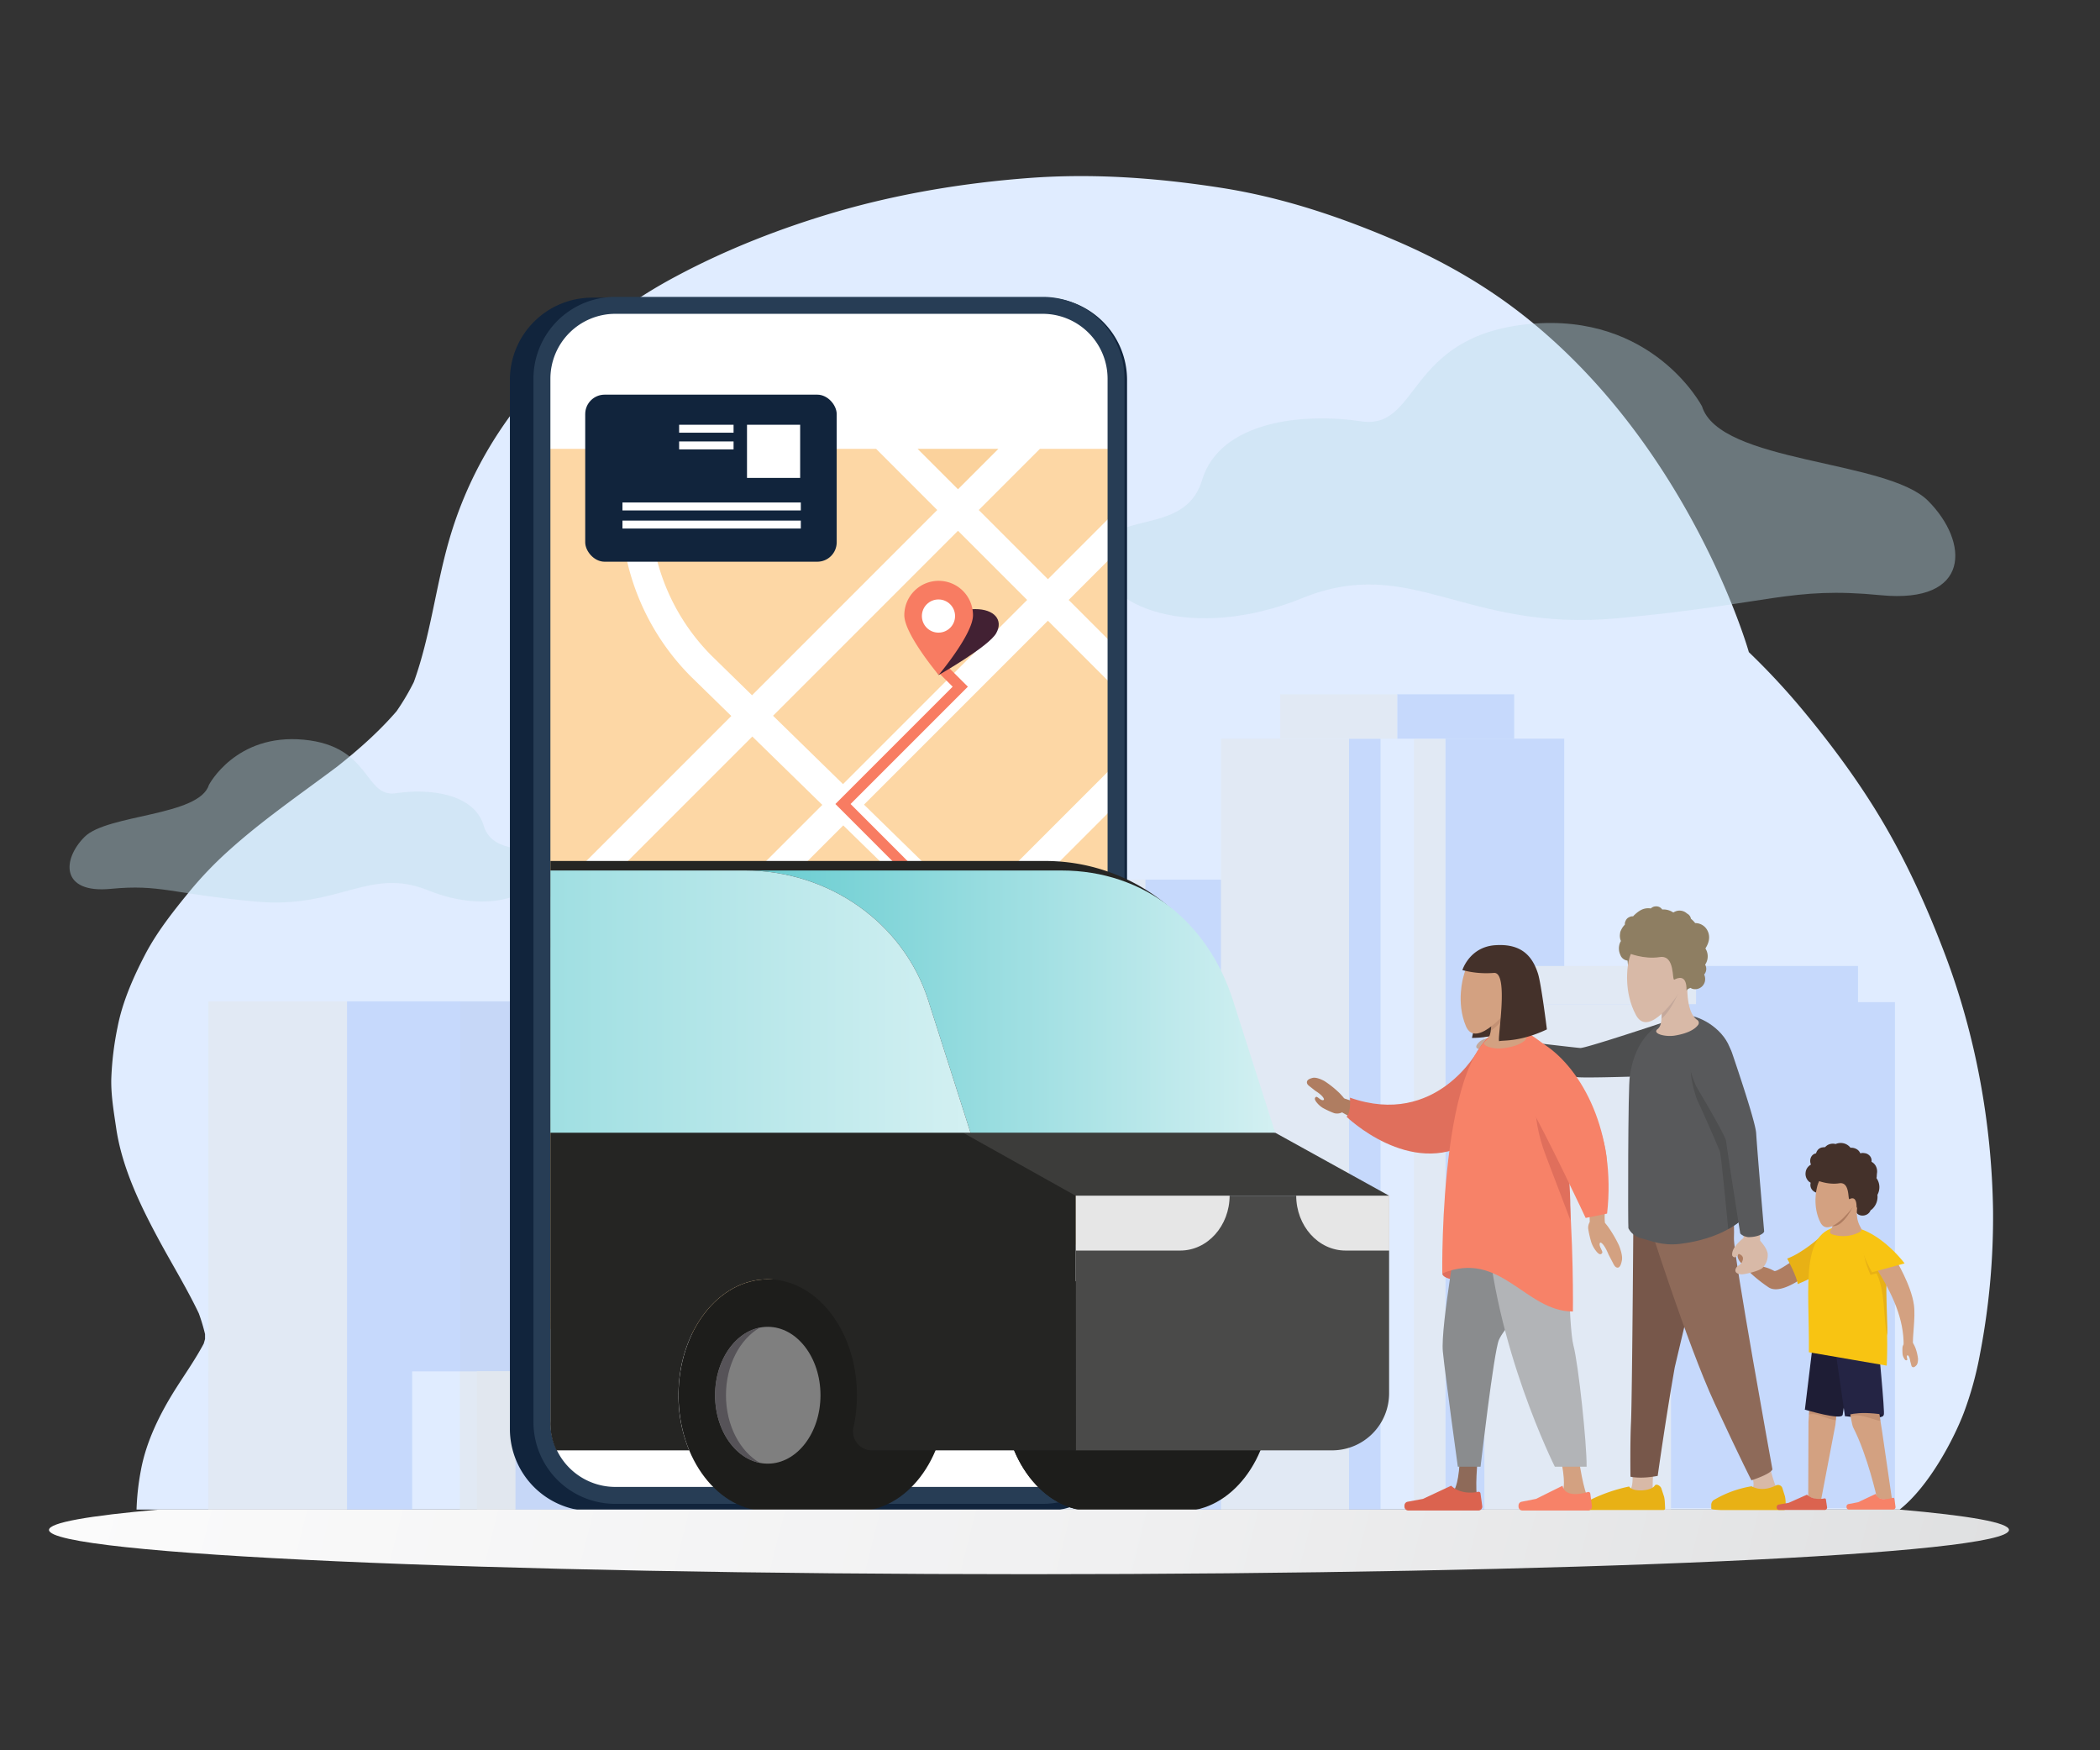 <svg xmlns="http://www.w3.org/2000/svg" xmlns:xlink="http://www.w3.org/1999/xlink" viewBox="0 0 1200 1000"><rect x="0" y="0" width="1200" height="1000" fill="#333333" stroke="none"/><defs><style>.b6245a79-471f-42d1-a3bd-9b7ace41d09d,.ba08cab0-8e63-4376-8182-f5caa0d94fd0{fill:none;}.a5b61297-cdc2-4b66-9b1b-2a1e5c757700,.ba08cab0-8e63-4376-8182-f5caa0d94fd0,.bc21a820-00bb-4994-92a2-abe93c491caa{opacity:0.4;}.bad81157-244b-426d-a81d-02c4e6bd819a{isolation:isolate;}.b38ccc56-9999-4001-98b7-3cdfc8341130{fill:#e0ecff;}.b7980349-e2ab-431a-b81d-201105134b0d{opacity:0.5;}.af862bb9-742e-43bc-9334-1d033a9be1ba{fill:#e1e6ea;}.fbe3dca7-7e17-4ea7-a070-50f55cf025fd{fill:#abc6f9;}.b177aa97-b2e6-4330-99f0-918b501db87a{opacity:0.6;}.a2510d99-91d1-4729-8451-3e6cb448029f{fill:#fff;}.a46428cd-0075-483c-85c4-7ffac63cea39,.a47566d7-7bba-4581-a1f6-7f12232a4dba,.b0e793e7-9aae-424b-9db9-099ec7c0d666,.b3bc550b-3992-4b73-b8c3-952ba9212869,.b99a5e24-a7cd-4d09-8858-e690285a32f5,.b9ca4181-3ce0-42ee-82fc-473bb63a8328,.bff7cee2-154b-45e7-919f-81c41fe43a0b,.f05d3630-2998-491a-bfc4-f2f6bde6fdc3{mix-blend-mode:multiply;}.a5b61297-cdc2-4b66-9b1b-2a1e5c757700,.a99ebda6-0922-4f65-9fa2-4395712e0261{fill:#bfdde8;}.a46428cd-0075-483c-85c4-7ffac63cea39{fill:url(#a0344d33-ca90-4685-8372-05c0175559ef);}.bff7cee2-154b-45e7-919f-81c41fe43a0b{fill:url(#bd1c846c-734a-4708-a01f-38e8090a5051);}.b99a5e24-a7cd-4d09-8858-e690285a32f5{fill:url(#adb504b4-ec81-4756-8ea7-1fbca99d6fcc);}.bc0da895-6515-4b82-885c-58e79a9607e3{fill:#11243c;}.ac2848d8-c744-4885-a76f-78ff5c512394{fill:#273d55;stroke-width:0.89px;}.ac2848d8-c744-4885-a76f-78ff5c512394,.b6245a79-471f-42d1-a3bd-9b7ace41d09d{stroke:#273d55;stroke-miterlimit:10;}.f7120c5e-8246-4321-a922-8e6f71bdfa7a{fill:#fdd7a5;}.aeb43ac7-1283-48d7-b6e0-37601554c8fe{fill:#fbd29c;}.b6245a79-471f-42d1-a3bd-9b7ace41d09d{stroke-width:1.79px;}.a4d12f34-fc50-4495-8593-a27da2521555{fill:#f87c62;}.e2c587b3-d2da-496b-b68f-af8d34555e62{fill:#422133;}.bc95edb1-0a9a-4636-96f1-f589b135771d{clip-path:url(#bb58d719-cf19-419d-b9a5-d1c166319089);}.b3bc550b-3992-4b73-b8c3-952ba9212869{fill:url(#f231a607-c133-472b-97ed-a28fcfdd7b4e);}.b0e793e7-9aae-424b-9db9-099ec7c0d666{fill:url(#aa1e62bc-fb51-43f6-acec-0a82f8fe198c);}.a47566d7-7bba-4581-a1f6-7f12232a4dba{fill:url(#ad283d6d-763f-4afe-95cf-83c9af30a085);}.bbd557de-27f9-4296-ad2b-675436709d5f{fill:#1d1d1b;}.bc6a7a33-c672-433c-8a67-c7e5906188f9{fill:#4a4a49;}.e58e4543-6307-44de-a35d-96d02422ea86{fill:#7f7f7f;}.f89a902b-9949-4b26-9021-9a7d5643c8bb{fill:#565358;}.f8653047-bb6a-4416-b615-b6de3d5d6882{fill:#e6e6e6;}.bbd0871d-be02-4e8e-a3ef-3ee1b1565e81{fill:#252523;}.ff24d648-aee5-4492-aa11-4e3fc1cd1814{fill:#3c3c3a;}.b84d2fc8-f5ca-48f4-8a83-ade38a4fce2f{fill:url(#bdac771a-3dd6-486f-a91f-c923525cabfc);}.b371c2ae-91e0-41fd-a6d2-c7696dead3f5{fill:url(#f0ddb38f-3402-447f-8fae-82ec4cc18dcc);}.a19af546-db30-4b0a-b08c-c99181455a61{fill:url(#abdf3223-f0a5-4b21-940c-7c0620c84ffd);}.f05d3630-2998-491a-bfc4-f2f6bde6fdc3{fill:url(#be8031cc-d605-4208-b5a1-8e444e658fa5);}.bdad8fea-93d0-42c8-8a01-125546995f3d{fill:#44312a;}.a336ebeb-6ba7-4a24-9462-6019ea6f1449,.a5c70940-8724-4975-acaf-130262f66150,.ae420e1b-955c-4459-a03c-a0e243f1e7a4,.b5693151-4455-43f7-b775-d62031c8c288,.bdad8fea-93d0-42c8-8a01-125546995f3d,.bf58532c-6009-4b22-bff0-0e95e5c27b34,.f7d49905-6c17-4316-ae76-e5eb553fbaff{fill-rule:evenodd;}.ea3780ef-08a4-421e-9ef6-c691531faa1f,.fd864528-ed3a-4428-bfd9-1f6c277bb9cf{fill:#af7d61;}.bb63a09c-3e09-4e97-a3ce-cdc7f39af4e7{fill:#d3a181;}.a5338019-c595-4526-8a54-366b05b4f54e{fill:#1e1d35;}.a9b22b0a-7718-46d4-a438-a8b024970926,.ea3780ef-08a4-421e-9ef6-c691531faa1f{opacity:0.42;}.a336ebeb-6ba7-4a24-9462-6019ea6f1449,.b6766c33-f17a-4afd-b554-cf09f481fa39{fill:#f78268;}.a5c70940-8724-4975-acaf-130262f66150,.bfb5a5b2-f590-49a8-99f6-9b4628ea546e{fill:#8e7e62;}.b86a8f14-d87f-4f3e-a01c-71a360e4cdb4{fill:#d8b9a7;}.ec48478e-5755-4fc3-9bea-f7ba7a1a5590{fill:#c4a89b;}.bee2fbfc-c1cf-474c-84cf-a4f3eb633e8f{fill:#4d4e4f;}.aba534f1-bd95-41cd-bed9-2bb5ee06247d{fill:#77574a;}.b92523a2-e0f1-4a92-86d0-784ae37b1cfc{fill:#8e6a59;}.ba0368e2-4e60-46ee-a92d-17d881953faa{fill:#58595b;}.b4d82211-ba3e-4b1d-b0ef-5a18b6aa6023,.b5693151-4455-43f7-b775-d62031c8c288{fill:#e8b115;}.beab24e8-3743-497a-b751-57553e6ea012{fill:#242444;}.f7d49905-6c17-4316-ae76-e5eb553fbaff{fill:#f8c412;}.b3d5b2cd-710a-43cf-a383-a423ab82ac10{fill:#db634f;}.bf58532c-6009-4b22-bff0-0e95e5c27b34,.eaeea1c9-4d1d-4269-bb35-7f47e5c3271d{fill:#e06f5c;}.ba110616-8d08-4841-b45a-29420bc417e6{fill:#8a8c8e;}.f2102016-c7ac-4c35-ab8e-4ac16e53d4bb{fill:#b2b4b7;}.ae420e1b-955c-4459-a03c-a0e243f1e7a4{fill:#92938f;}</style><radialGradient id="a0344d33-ca90-4685-8372-05c0175559ef" cx="456.08" cy="16581.28" r="197.38" gradientTransform="translate(11.21 -854.19) scale(0.98 0.1)" gradientUnits="userSpaceOnUse"><stop offset="0" stop-color="#858585"/><stop offset="0.04" stop-color="#8c8c8c" stop-opacity="0.92"/><stop offset="0.17" stop-color="#a3a3a3" stop-opacity="0.64"/><stop offset="0.31" stop-color="#b6b6b6" stop-opacity="0.41"/><stop offset="0.46" stop-color="#c5c5c5" stop-opacity="0.23"/><stop offset="0.62" stop-color="#d0d0d0" stop-opacity="0.1"/><stop offset="0.79" stop-color="#d6d6d6" stop-opacity="0.02"/><stop offset="1" stop-color="#d8d8d8" stop-opacity="0"/></radialGradient><radialGradient id="bd1c846c-734a-4708-a01f-38e8090a5051" cx="946.81" cy="16568.22" r="140.38" xlink:href="#a0344d33-ca90-4685-8372-05c0175559ef"/><radialGradient id="adb504b4-ec81-4756-8ea7-1fbca99d6fcc" cx="658.2" cy="16581.28" r="197.38" xlink:href="#a0344d33-ca90-4685-8372-05c0175559ef"/><clipPath id="bb58d719-cf19-419d-b9a5-d1c166319089"><path class="ba08cab0-8e63-4376-8182-f5caa0d94fd0" d="M314.51,811.61c-.89,20.91,16.12,37.93,37,37.93H391l14.11,17.89H998.4a38,38,0,0,0,37.94-37.93V216.32A38,38,0,0,0,998.4,178.4H351.54c-20.91,0-37.92,17-37,37.92Z"/></clipPath><radialGradient id="f231a607-c133-472b-97ed-a28fcfdd7b4e" cx="154.07" cy="16610.35" r="191.23" gradientTransform="translate(0 -885.8) scale(1 0.11)" gradientUnits="userSpaceOnUse"><stop offset="0" stop-color="#878787"/><stop offset="0.04" stop-color="#8f8f8f" stop-opacity="0.9"/><stop offset="0.18" stop-color="#a6a6a6" stop-opacity="0.63"/><stop offset="0.32" stop-color="#b9b9b9" stop-opacity="0.4"/><stop offset="0.46" stop-color="#c7c7c7" stop-opacity="0.22"/><stop offset="0.62" stop-color="#d2d2d2" stop-opacity="0.1"/><stop offset="0.79" stop-color="#d8d8d8" stop-opacity="0.02"/><stop offset="1" stop-color="#dadada" stop-opacity="0"/></radialGradient><radialGradient id="aa1e62bc-fb51-43f6-acec-0a82f8fe198c" cx="468.84" cy="16610.35" r="191.23" xlink:href="#f231a607-c133-472b-97ed-a28fcfdd7b4e"/><radialGradient id="ad283d6d-763f-4afe-95cf-83c9af30a085" cx="658.68" cy="16610.35" r="191.23" xlink:href="#f231a607-c133-472b-97ed-a28fcfdd7b4e"/><linearGradient id="bdac771a-3dd6-486f-a91f-c923525cabfc" x1="425.74" y1="572.25" x2="728.71" y2="572.25" gradientUnits="userSpaceOnUse"><stop offset="0" stop-color="#66ccd0"/><stop offset="1" stop-color="#d3f0f2"/></linearGradient><linearGradient id="f0ddb38f-3402-447f-8fae-82ec4cc18dcc" x1="46.77" y1="572.25" x2="554.59" y2="572.25" xlink:href="#bdac771a-3dd6-486f-a91f-c923525cabfc"/><linearGradient id="abdf3223-f0a5-4b21-940c-7c0620c84ffd" x1="44.6" y1="572.25" x2="236.24" y2="572.25" xlink:href="#bdac771a-3dd6-486f-a91f-c923525cabfc"/><linearGradient id="be8031cc-d605-4208-b5a1-8e444e658fa5" x1="-521.77" y1="592.82" x2="2165.68" y2="1274" gradientUnits="userSpaceOnUse"><stop offset="0" stop-color="#fff"/><stop offset="0.22" stop-color="#fbfbfb"/><stop offset="0.43" stop-color="#f0f0f1"/><stop offset="0.63" stop-color="#dddedf"/><stop offset="0.83" stop-color="#c3c4c6"/><stop offset="1" stop-color="#a6a8ab"/></linearGradient></defs><g class="bad81157-244b-426d-a81d-02c4e6bd819a"><g id="a4c32a6f-fdba-4b87-8d3e-71a4c96a5d14" data-name="Capa 1"><path class="b38ccc56-9999-4001-98b7-3cdfc8341130" d="M1122.15,807.25a196.06,196.06,0,0,0,9.24-33.48,412.68,412.68,0,0,0,7.49-82.46c-.75-49.39-9.87-99.65-27.4-145.9-9.51-25.1-20.53-49.8-34-73.07-13.67-23.62-29.93-45.67-47.36-66.68a403.51,403.51,0,0,0-30.79-33.08c0-.32-34.29-120.63-132.79-195.49-21.24-16.14-44.71-29.19-69.23-39.7-32.32-13.84-65-24.73-99.85-30.14-36.46-5.65-72.89-8.32-109.75-5.53-36.66,2.78-73.39,8.82-108.72,19-32,9.28-63.75,21.62-93.12,37.4a280.5,280.5,0,0,0-34.42,21.69c-14.55,10.8-28.89,21.91-41.26,35.19-25.14,27-43.44,58.38-53.62,93.83-7.67,26.71-10.63,54.67-20.09,80.83a135.24,135.24,0,0,1-9.87,16.69c-10.1,11.7-21.72,21.95-33.85,31.57-20.9,15.68-42.61,30.5-62,48a214.24,214.24,0,0,0-22.2,23.09c-9.41,11.48-18.86,23.34-25.74,36.56-6.65,12.8-12.83,26.79-15.6,41.07a176.5,176.5,0,0,0-3.63,29.88c-.19,9.35,1.45,18.79,2.8,28C69.71,667.2,80.21,688.76,91,708.76c7.51,13.88,15.81,27.37,22.61,41.62a107,107,0,0,1,3.56,11.86q0,1.38,0,2.76c-.24.91-.49,1.81-.77,2.71-4.64,8.72-10.34,16.84-15.66,25.19-9.14,14.36-17.27,30.63-20.28,47.42a142.44,142.44,0,0,0-2.44,22.15h1007.5C1102.46,849.07,1116.52,822,1122.15,807.25Z"/><g class="b7980349-e2ab-431a-b81d-201105134b0d"><rect class="af862bb9-742e-43bc-9334-1d033a9be1ba" x="262.9" y="572.12" width="79.21" height="291.41"/><rect class="af862bb9-742e-43bc-9334-1d033a9be1ba" x="262.89" y="783.53" width="79.23" height="80.01"/><polygon class="fbe3dca7-7e17-4ea7-a070-50f55cf025fd" points="651.01 572.12 342.12 572.12 342.12 863.53 379.34 863.53 379.34 783.53 438.26 783.53 438.26 863.53 477.26 863.53 477.26 783.53 536.18 783.53 536.18 863.53 651.01 863.53 651.01 572.12"/><rect class="af862bb9-742e-43bc-9334-1d033a9be1ba" x="359.04" y="863.53" width="79.23"/><rect class="af862bb9-742e-43bc-9334-1d033a9be1ba" x="416.38" y="783.53" width="21.89" height="80"/><rect class="af862bb9-742e-43bc-9334-1d033a9be1ba" x="514.3" y="783.53" width="21.89" height="80"/><rect class="af862bb9-742e-43bc-9334-1d033a9be1ba" x="456.95" y="863.53" width="79.23"/><rect class="af862bb9-742e-43bc-9334-1d033a9be1ba" x="569.51" y="502.6" width="160.36" height="360.94"/><g class="b177aa97-b2e6-4330-99f0-918b501db87a"><rect class="a2510d99-91d1-4729-8451-3e6cb448029f" x="569.51" y="515.61" width="160.36" height="3.78"/><rect class="a2510d99-91d1-4729-8451-3e6cb448029f" x="569.51" y="532.4" width="160.36" height="3.78"/><rect class="a2510d99-91d1-4729-8451-3e6cb448029f" x="569.51" y="549.2" width="160.36" height="3.78"/><rect class="a2510d99-91d1-4729-8451-3e6cb448029f" x="569.51" y="565.99" width="160.36" height="3.78"/><rect class="a2510d99-91d1-4729-8451-3e6cb448029f" x="569.51" y="582.78" width="160.36" height="3.78"/><rect class="a2510d99-91d1-4729-8451-3e6cb448029f" x="569.51" y="599.58" width="160.36" height="3.78"/><rect class="a2510d99-91d1-4729-8451-3e6cb448029f" x="569.51" y="616.37" width="160.36" height="3.78"/><rect class="a2510d99-91d1-4729-8451-3e6cb448029f" x="569.51" y="633.17" width="160.36" height="3.78"/><rect class="a2510d99-91d1-4729-8451-3e6cb448029f" x="569.51" y="649.96" width="160.36" height="3.78"/><rect class="a2510d99-91d1-4729-8451-3e6cb448029f" x="569.51" y="666.75" width="160.36" height="3.78"/><rect class="a2510d99-91d1-4729-8451-3e6cb448029f" x="569.51" y="683.55" width="160.36" height="3.78"/><rect class="a2510d99-91d1-4729-8451-3e6cb448029f" x="569.51" y="700.34" width="160.36" height="3.78"/><rect class="a2510d99-91d1-4729-8451-3e6cb448029f" x="569.51" y="717.14" width="160.36" height="3.78"/><rect class="a2510d99-91d1-4729-8451-3e6cb448029f" x="569.51" y="733.93" width="160.36" height="3.78"/><rect class="a2510d99-91d1-4729-8451-3e6cb448029f" x="569.51" y="750.72" width="160.36" height="3.78"/><rect class="a2510d99-91d1-4729-8451-3e6cb448029f" x="569.51" y="767.52" width="160.36" height="3.78"/><rect class="a2510d99-91d1-4729-8451-3e6cb448029f" x="569.51" y="784.31" width="160.36" height="3.78"/><rect class="a2510d99-91d1-4729-8451-3e6cb448029f" x="569.51" y="801.11" width="160.36" height="3.78"/><rect class="a2510d99-91d1-4729-8451-3e6cb448029f" x="569.51" y="817.9" width="160.36" height="3.78"/><rect class="a2510d99-91d1-4729-8451-3e6cb448029f" x="569.51" y="834.7" width="160.36" height="3.78"/><rect class="a2510d99-91d1-4729-8451-3e6cb448029f" x="569.51" y="851.49" width="160.36" height="3.78"/></g><g class="b9ca4181-3ce0-42ee-82fc-473bb63a8328"><rect class="fbe3dca7-7e17-4ea7-a070-50f55cf025fd" x="654.53" y="502.6" width="75.34" height="360.94"/></g><rect class="fbe3dca7-7e17-4ea7-a070-50f55cf025fd" x="825.91" y="422.03" width="67.94" height="441.5" transform="translate(1719.76 1285.56) rotate(180)"/><rect class="af862bb9-742e-43bc-9334-1d033a9be1ba" x="807.93" y="422.03" width="17.99" height="441.5"/><rect class="af862bb9-742e-43bc-9334-1d033a9be1ba" x="697.69" y="422.03" width="73.19" height="441.5"/><rect class="fbe3dca7-7e17-4ea7-a070-50f55cf025fd" x="770.89" y="422.03" width="17.99" height="441.5" transform="translate(1559.76 1285.56) rotate(180)"/><rect class="fbe3dca7-7e17-4ea7-a070-50f55cf025fd" x="798.4" y="396.67" width="66.85" height="25.36" transform="translate(1663.64 818.7) rotate(180)"/><rect class="af862bb9-742e-43bc-9334-1d033a9be1ba" x="731.55" y="396.67" width="66.85" height="25.36" transform="translate(1529.95 818.7) rotate(180)"/><rect class="fbe3dca7-7e17-4ea7-a070-50f55cf025fd" x="848.23" y="572.56" width="234.58" height="289.15"/><rect class="af862bb9-742e-43bc-9334-1d033a9be1ba" x="848.23" y="573.71" width="106.64" height="289.79" transform="translate(1803.09 1437.21) rotate(180)"/><rect class="af862bb9-742e-43bc-9334-1d033a9be1ba" x="856.65" y="551.9" width="112.54" height="21.81" transform="translate(1825.83 1125.61) rotate(180)"/><rect class="fbe3dca7-7e17-4ea7-a070-50f55cf025fd" x="969.19" y="551.9" width="92.52" height="21.81"/></g><g class="b7980349-e2ab-431a-b81d-201105134b0d"><rect class="af862bb9-742e-43bc-9334-1d033a9be1ba" x="119.09" y="572.12" width="79.21" height="291.41"/><rect class="af862bb9-742e-43bc-9334-1d033a9be1ba" x="119.07" y="783.53" width="79.23" height="80.01"/><polygon class="fbe3dca7-7e17-4ea7-a070-50f55cf025fd" points="507.2 572.12 198.31 572.12 198.31 863.53 235.53 863.53 235.53 783.53 294.45 783.53 294.45 863.53 333.44 863.53 333.44 783.53 392.37 783.53 392.37 863.53 507.2 863.53 507.2 572.12"/><rect class="af862bb9-742e-43bc-9334-1d033a9be1ba" x="215.22" y="863.53" width="79.23"/><rect class="af862bb9-742e-43bc-9334-1d033a9be1ba" x="272.56" y="783.53" width="21.89" height="80"/><rect class="af862bb9-742e-43bc-9334-1d033a9be1ba" x="370.48" y="783.53" width="21.89" height="80"/><rect class="af862bb9-742e-43bc-9334-1d033a9be1ba" x="313.14" y="863.53" width="79.23"/></g><path class="a5b61297-cdc2-4b66-9b1b-2a1e5c757700" d="M972.56,232.12s-28-53.77-98.71-47-62.33,60.65-96,55.59-80.86,0-91,33.69-55.59,15.16-57.28,43.8S681.81,367,744.14,341.74s92.65,19.63,180.24,11.5,98.45-18.24,150.3-13.18,50.61-30.45,27-54S982.66,264.69,972.56,232.12Z"/><g class="bc21a820-00bb-4994-92a2-abe93c491caa"><path class="a99ebda6-0922-4f65-9fa2-4395712e0261" d="M119.36,448.48s15.37-29.56,54.26-25.86S207.88,456,226.4,453.18s44.44,0,50,18.52S307,480,307.88,495.77s-28.7,26.86-63,13-50.93,10.79-99.08,6.32-54.11-10-82.61-7.25-27.83-16.73-14.86-29.7S113.8,466.38,119.36,448.48Z"/></g><ellipse class="a46428cd-0075-483c-85c4-7ffac63cea39" cx="459.68" cy="862.82" rx="194.09" ry="20.44"/><ellipse class="bff7cee2-154b-45e7-919f-81c41fe43a0b" cx="942.23" cy="861.47" rx="138.04" ry="14.54"/><ellipse class="b99a5e24-a7cd-4d09-8858-e690285a32f5" cx="658.44" cy="862.82" rx="194.09" ry="20.44"/><path class="bc0da895-6515-4b82-885c-58e79a9607e3" d="M338.48,170.06H596.93a47,47,0,0,1,47.1,46.8V816.57a47,47,0,0,1-47.1,46.79H338.48a47,47,0,0,1-47.11-46.79V216.86A47,47,0,0,1,338.48,170.06Z"/><rect class="a2510d99-91d1-4729-8451-3e6cb448029f" x="305.29" y="170.07" width="336.83" height="688.69" rx="46.26"/><path class="a2510d99-91d1-4729-8451-3e6cb448029f" d="M350.07,173.29H597.15A36.65,36.65,0,0,1,633.8,210v33.42H313.42V210A36.65,36.65,0,0,1,350.07,173.29Z"/><path class="a2510d99-91d1-4729-8451-3e6cb448029f" d="M639.28,813.72a40.67,40.67,0,0,1-40.68,40.66h-250a40.65,40.65,0,0,1-40.66-40.66v-19.5H639.28Z"/><path class="ac2848d8-c744-4885-a76f-78ff5c512394" d="M351.54,170.06H595.86a46.26,46.26,0,0,1,46.26,46.26V812.51a46.24,46.24,0,0,1-46.26,46.25H351.54a46.26,46.26,0,0,1-46.26-46.25V216.32A46.28,46.28,0,0,1,351.54,170.06ZM313.62,812.51a38,38,0,0,0,37.92,37.92H595.86a38,38,0,0,0,37.94-37.92V216.32a38,38,0,0,0-37.94-37.92H351.54a38,38,0,0,0-37.92,37.92Z"/><path class="f7120c5e-8246-4321-a922-8e6f71bdfa7a" d="M358.94,256.45a137,137,0,0,0,35.95,130.17l23,22.46-104.2,104.2V537l116.2-116.2,40,39.06L351.6,578.12l-37.92-37.91v23.71L339.74,590,313.68,616v23.72l37.92-37.92,60.27,60.27L313.68,760.3V762h-.08V256.45h45.34Z"/><polygon class="f7120c5e-8246-4321-a922-8e6f71bdfa7a" points="510.68 760.91 509.56 762.03 335.67 762.03 423.73 673.97 510.68 760.91"/><polygon class="f7120c5e-8246-4321-a922-8e6f71bdfa7a" points="554.69 519.29 493.71 459.72 598.81 354.63 633.69 389.51 633.69 365.8 610.67 342.77 633.69 319.75 633.69 296.03 598.81 330.92 559.29 291.39 594.23 256.45 633.69 256.45 633.8 256.45 633.8 762.03 633.69 762.03 535.5 762.03 534.39 760.91 587.56 707.74 633.69 753.87 633.69 730.15 599.42 695.88 633.69 661.62 633.69 637.9 587.56 684.03 500.62 597.08 633.69 464 633.69 440.29 554.69 519.29"/><rect class="f7120c5e-8246-4321-a922-8e6f71bdfa7a" x="468.05" y="617.52" width="75.2" height="122.96" transform="translate(-332.02 556.42) rotate(-45)"/><path class="f7120c5e-8246-4321-a922-8e6f71bdfa7a" d="M500.64,256.45l34.93,34.94L429.74,397.23,406.68,374.7a120.18,120.18,0,0,1-30.37-118.25Z"/><polygon class="f7120c5e-8246-4321-a922-8e6f71bdfa7a" points="542.83 531.15 423.73 650.25 363.46 589.98 481.86 471.58 542.83 531.15"/><polygon class="f7120c5e-8246-4321-a922-8e6f71bdfa7a" points="586.95 342.77 481.72 448 441.74 408.94 547.43 303.25 586.95 342.77"/><polygon class="aeb43ac7-1283-48d7-b6e0-37601554c8fe" points="547.43 279.54 524.35 256.45 570.51 256.45 547.43 279.54"/><path class="b6245a79-471f-42d1-a3bd-9b7ace41d09d" d="M313.62,812.51a38,38,0,0,0,37.92,37.92H595.86a38,38,0,0,0,37.94-37.92V216.32a38,38,0,0,0-37.94-37.92H351.54a38,38,0,0,0-37.92,37.92Z"/><polygon class="a4d12f34-fc50-4495-8593-a27da2521555" points="422.91 666.63 558.08 531.46 486.04 459.36 553.07 392.33 537.54 376.86 533.21 381.2 544.38 392.33 477.36 459.36 549.4 531.45 422.91 657.95 404.07 639.11 414.66 628.52 410.31 624.18 395.39 639.11 422.91 666.63"/><rect class="bc0da895-6515-4b82-885c-58e79a9607e3" x="334.41" y="225.48" width="143.7" height="95.45" rx="11.09"/><rect class="a2510d99-91d1-4729-8451-3e6cb448029f" x="426.86" y="242.68" width="30.37" height="30.37"/><rect class="a2510d99-91d1-4729-8451-3e6cb448029f" x="388.07" y="242.68" width="31.11" height="4.54"/><rect class="a2510d99-91d1-4729-8451-3e6cb448029f" x="388.07" y="252.21" width="31.11" height="4.54"/><rect class="a2510d99-91d1-4729-8451-3e6cb448029f" x="355.69" y="287.09" width="101.92" height="4.54"/><rect class="a2510d99-91d1-4729-8451-3e6cb448029f" x="355.69" y="297.43" width="101.92" height="4.54"/><path class="e2c587b3-d2da-496b-b68f-af8d34555e62" d="M557.28,348c10.84,0,16.21,6.16,12,13.75s-32.89,23.91-32.89,23.91S525.81,369.29,530,361.7,546.44,348,557.28,348Z"/><path class="a4d12f34-fc50-4495-8593-a27da2521555" d="M536.39,331.85A19.63,19.63,0,0,1,556,351.48c0,10.84-19.62,34.13-19.62,34.13s-19.63-23.29-19.63-34.13A19.63,19.63,0,0,1,536.39,331.85Z"/><circle class="a2510d99-91d1-4729-8451-3e6cb448029f" cx="536.27" cy="351.97" r="9.48"/><g class="bc95edb1-0a9a-4636-96f1-f589b135771d"><ellipse class="b3bc550b-3992-4b73-b8c3-952ba9212869" cx="154.07" cy="863.38" rx="191.23" ry="20.14"/><ellipse class="b0e793e7-9aae-424b-9db9-099ec7c0d666" cx="468.84" cy="863.38" rx="191.23" ry="20.14"/><ellipse class="a47566d7-7bba-4581-a1f6-7f12232a4dba" cx="658.68" cy="863.38" rx="191.23" ry="20.14"/><path class="bbd557de-27f9-4296-ad2b-675436709d5f" d="M624.39,730.92h51c28.18,0,51,29.65,51,66.23s-22.85,66.23-51,66.23h-51c-28.18,0-51-29.65-51-66.23S596.21,730.92,624.39,730.92Z"/><ellipse class="bbd557de-27f9-4296-ad2b-675436709d5f" cx="624.39" cy="797.15" rx="51.03" ry="66.23"/><ellipse class="bbd557de-27f9-4296-ad2b-675436709d5f" cx="624.39" cy="797.15" rx="30.12" ry="39.09"/><path class="bc6a7a33-c672-433c-8a67-c7e5906188f9" d="M614.71,828.64H761.2a32.57,32.57,0,0,0,32.57-32.57V683.15H614.62Z"/><path class="bbd557de-27f9-4296-ad2b-675436709d5f" d="M438.73,730.92h51c28.18,0,51,29.65,51,66.23s-22.85,66.23-51,66.23h-51c-28.19,0-51-29.65-51-66.23S410.54,730.92,438.73,730.92Z"/><ellipse class="e58e4543-6307-44de-a35d-96d02422ea86" cx="438.73" cy="797.15" rx="30.12" ry="39.09"/><path class="f89a902b-9949-4b26-9021-9a7d5643c8bb" d="M408.61,797.15c0-19.6,11.11-35.82,25.61-38.65-11.42,6.58-19.38,21.4-19.38,38.65s8,32.08,19.38,38.65C419.72,833,408.61,816.75,408.61,797.15Z"/><path class="bbd557de-27f9-4296-ad2b-675436709d5f" d="M132.54,730.92h51c28.19,0,51,29.65,51,66.23s-22.84,66.23-51,66.23h-51c-28.18,0-51-29.65-51-66.23S104.36,730.92,132.54,730.92Z"/><ellipse class="bbd557de-27f9-4296-ad2b-675436709d5f" cx="132.54" cy="797.15" rx="51.03" ry="66.23"/><ellipse class="e58e4543-6307-44de-a35d-96d02422ea86" cx="132.54" cy="797.15" rx="30.12" ry="39.09"/><path class="f89a902b-9949-4b26-9021-9a7d5643c8bb" d="M102.43,797.15c0-19.6,11.11-35.82,25.6-38.65-11.41,6.58-19.37,21.4-19.37,38.65s8,32.08,19.37,38.65C113.54,833,102.43,816.75,102.43,797.15Z"/><path class="f8653047-bb6a-4416-b615-b6de3d5d6882" d="M674.43,714.49H614.71V683h87.94C702.65,700.39,690,714.49,674.43,714.49Z"/><path class="f8653047-bb6a-4416-b615-b6de3d5d6882" d="M768.89,714.49h25V683h-53.2C740.66,700.39,753.3,714.49,768.89,714.49Z"/><path class="bbd0871d-be02-4e8e-a3ef-3ee1b1565e81" d="M691.46,648.26h37.25l-27.55-79.51a108.56,108.56,0,0,0-103.83-76.84H61.39a26.48,26.48,0,0,0-26.48,26.47V646.1l-.09.09V774.35c0,30,12.37,54.29,42.35,54.29H87.64a81.91,81.91,0,0,1-6.13-31.49c0-36.58,22.85-66.23,51-66.23s51,29.65,51,66.23a84.59,84.59,0,0,1-2,18.38,10.82,10.82,0,0,0,10.62,13.11H393.82a81.91,81.91,0,0,1-6.13-31.49c0-36.58,22.85-66.23,51-66.23s51,29.65,51,66.23a85.21,85.21,0,0,1-2,18.38,10.82,10.82,0,0,0,10.61,13.11H614.71l-.09-145.49Z"/><polygon class="ff24d648-aee5-4492-aa11-4e3fc1cd1814" points="550.56 647.32 728.71 647.17 793.77 683.15 614.62 683.15 550.56 647.32"/><path class="b84d2fc8-f5ca-48f4-8a83-ade38a4fce2f" d="M704.55,571.5c-14.06-44.07-50-74.16-98.18-74.16H425.74c48.13,0,90.63,30.09,104.69,74.16l24.16,75.67H728.71Z"/><path class="b371c2ae-91e0-41fd-a6d2-c7696dead3f5" d="M530.43,571.5c-14.07-44.07-56.56-74.16-104.7-74.16h-357c-12.09,0-21.89,9.38-21.89,20.95l-.09,128.88H554.59Z"/><path class="a19af546-db30-4b0a-b08c-c99181455a61" d="M66.58,497.34c-12.09,0-21.89,9.38-21.89,20.95L44.6,647.17H215.15V497.34Z"/></g><path class="f05d3630-2998-491a-bfc4-f2f6bde6fdc3" d="M28,874.11c0,14,250.72,25.29,560,25.29s560-11.33,560-25.29c0-4.2-22.66-8.16-62.75-11.64H90.75C50.66,866,28,869.91,28,874.11Z"/><path class="bdad8fea-93d0-42c8-8a01-125546995f3d" d="M1072.43,673.32c0-.08-.11-.15-.17-.23a5.62,5.62,0,0,0,.11-2.43c.21,1.28.13,0,.18-.32s.08-.54.09-.82a6.72,6.72,0,0,0-.78-3.37,5.82,5.82,0,0,0-2.42-2.37,4.28,4.28,0,0,0-.55-2.8,4.79,4.79,0,0,0-2.65-2,6.93,6.93,0,0,0-.91-.16,6.25,6.25,0,0,0-.87-.09,7,7,0,0,0-1.44.21,4.83,4.83,0,0,0-1.84-2.24,6.13,6.13,0,0,0-3.75-.94,7,7,0,0,0-3.87-2.53,7.32,7.32,0,0,0-4.64.4,6.06,6.06,0,0,0-4.94.82,8.77,8.77,0,0,0-1.14,1,4,4,0,0,0-.7,0l-1.18.16a4.47,4.47,0,0,0-2,1.14,5.08,5.08,0,0,0-1.21,2.2c-3.06.57-4,4-2.91,6.41a3.79,3.79,0,0,0-.34.2,6.25,6.25,0,0,0-2,2.06,5.7,5.7,0,0,0-.72,2.26,5.94,5.94,0,0,0,1.6,4.91,3.63,3.63,0,0,0,1.23.86,2.82,2.82,0,0,1,0,.42c-1.06,5.57,7.48,8,8.54,2.35,0-.18.06-1.25,0-2.53a22.38,22.38,0,0,0,7.78.26c6.34-1,4.81,9.65,5.9,9.07.83-.45,2.85-1.3,3.67,1.43a32.08,32.08,0,0,1-.18,3.63c-.57,5.24,7,5.59,8.59,1.17a4.57,4.57,0,0,0,1-.73,9.6,9.6,0,0,0,2.9-8.07A9,9,0,0,0,1072.43,673.32Z"/><path class="fd864528-ed3a-4428-bfd9-1f6c277bb9cf" d="M1034.79,713.58c-4.24,2.29-19.17,13.52-20.95,12.56-8.31-4.48-12.69-2-11.82-2.81a8.14,8.14,0,0,0,2.43-3.73l-9.35-5c-5.2,2.62.44,7.64.44,7.64s4.58,6.16,15,13.2c7.08,4.8,21.42-6.76,21.42-6.76Z"/><path class="bb63a09c-3e09-4e97-a3ce-cdc7f39af4e7" d="M1095.13,780c.78-.89.92-2.6.87-3.85a27.24,27.24,0,0,0-1.53-6.2c-.53-1.16-1-2.5-2.15-3.21a3,3,0,0,0-3.18,0,4.48,4.48,0,0,0-2,3,26.3,26.3,0,0,0,.07,4.15A6.69,6.69,0,0,0,1088,776c.29.53.91,1.65,1.78,1,.46-.34-.68-2,.15-2.64.24-.19,1.2.33,1.65,3.42l.52,1.94c.13.48.22,1,.71,1.29C1093.65,781.5,1094.56,780.6,1095.13,780Z"/><path class="a5338019-c595-4526-8a54-366b05b4f54e" d="M1065.24,796.24c-.88,1.06-11,12.85-11,12.85s22.16,2.86,22.16-.8C1076.44,807.82,1065.24,796.24,1065.24,796.24Z"/><path class="bb63a09c-3e09-4e97-a3ce-cdc7f39af4e7" d="M1054.79,789.36l-2.9-6.05-3.09,30.74-8.29,43.45-7.24-2.5.15-42.69,3.38-52.49,29.21-1.28,9.45,59.08,5.8,39.88-8.72-1.63s-5.23-24-13.57-40.3C1057.45,812.61,1054.79,789.36,1054.79,789.36Z"/><path class="ea3780ef-08a4-421e-9ef6-c691531faa1f" d="M1074.53,811.82c-3.76-.45-12.51-4.69-16.81-2.68-.42-2.4-.67-4.23-.67-4.23.84-.17,5.45,1.63,6.3,1.5,3.48-.52,7-2.46,10.56-2.23a9.63,9.63,0,0,0,0,3.67C1074,808.14,1074.47,811.54,1074.53,811.82Z"/><path class="ea3780ef-08a4-421e-9ef6-c691531faa1f" d="M1049.06,811.41c-4.65-.31-11-4.62-15.38-3.2.33-3.17.46-7.28.46-7.28.84-.16,3.93,2.88,4.78,2.76,3.48-.53,7-2.47,10.56-2.23a9.58,9.58,0,0,0,0,3.66C1049.54,805.42,1049,811.13,1049.06,811.41Z"/><path class="b6766c33-f17a-4afd-b554-cf09f481fa39" d="M1056.61,862.47h25.09a1.42,1.42,0,0,0,1.45-1.57l-.64-4.56a.73.73,0,0,0-.93-.57c-2.29.65-8.66,2-9.65-2.29l-10.13,4.78-5.48,1.06a1.41,1.41,0,0,0-1.17,1.36v.4A1.43,1.43,0,0,0,1056.61,862.47Z"/><path class="a5338019-c595-4526-8a54-366b05b4f54e" d="M1042.33,792.53l-11,12.84s21.61,6.5,21.61,2.84C1053,807.74,1042.33,792.53,1042.33,792.53Z"/><path class="bfb5a5b2-f590-49a8-99f6-9b4628ea546e" d="M974.52,541.89c2.06-3.25,3.08-7,.91-10.7a7.75,7.75,0,0,0-6.76-3.79,13.09,13.09,0,0,0-2.41-2.46,4.13,4.13,0,0,0-2.25-3,6.24,6.24,0,0,0-7.66-.67l-.3,0a10,10,0,0,0-6.22-1.64,4,4,0,0,0-3.51-1.79,4.13,4.13,0,0,0-3,1.2,8.73,8.73,0,0,0-3.3.06c-2.48.5-4.45,2.14-6.26,3.81a4.45,4.45,0,0,0-.53.62h-.31a3.26,3.26,0,0,0-1.71.38,3.91,3.91,0,0,0-2.34,2.34,3.26,3.26,0,0,0-.38,1.71l0,.32a10.37,10.37,0,0,0-2.14,3.1,4.78,4.78,0,0,0-.62,2.13,7.47,7.47,0,0,0,.52,4.14,5,5,0,0,0-.43.75,8.63,8.63,0,0,0,.08,7.12,4.91,4.91,0,0,0,4.11,3.29c.4,3.39.37,6.42,3.26,10.6,4.28,6.17,9.48,11.12,17.84,11.12,4.44,0,8.32-1,11.74-4.25a11,11,0,0,1,3.14-1.88,5.14,5.14,0,0,0,1.1.55,5.74,5.74,0,0,0,7.13-4.18,6.3,6.3,0,0,0-.42-4,4.91,4.91,0,0,0,.57-5.63l.06-.1A8.38,8.38,0,0,0,974.52,541.89Z"/><path class="b86a8f14-d87f-4f3e-a01c-71a360e4cdb4" d="M1009.14,829.37s4.53,20.08,6.87,22.11-16-.41-16-.41,4.81.06-.4-11.68C996.12,831.45,1009.14,829.37,1009.14,829.37Z"/><path class="b86a8f14-d87f-4f3e-a01c-71a360e4cdb4" d="M945.65,830.81s-2.33,20.67-.69,22.76-15.83-.42-15.83-.42,4.79.06,3.6-12C931.92,833,945.65,830.81,945.65,830.81Z"/><path class="ec48478e-5755-4fc3-9bea-f7ba7a1a5590" d="M845.4,595.23c1.39-1.33,4.36-2.13,6.45-2.51a57,57,0,0,1,9.61-.39c1.71.17,3.56.24,5,1.12a3.46,3.46,0,0,1,1.79,3.23,4.86,4.86,0,0,1-2.53,3.56,45.5,45.5,0,0,1-6,2.15,13.08,13.08,0,0,1-3.94.31c-1.07-.08-3.41-.26-2.67-1.86.38-.82,3.72-.21,4.35-1.63.18-.4-1.14-1.33-6.6-.36l-3.91.34c-1,.09-2.19.27-2.9-.28C842.79,597.93,844.33,596.26,845.4,595.23Z"/><path class="bee2fbfc-c1cf-474c-84cf-a4f3eb633e8f" d="M867.29,598.24c1-3.12,1.47-3.39,1.47-3.39S900,598.54,903,598.76s48.59-15,48.59-15L966.12,614s-57,2.15-64.41,1.45c-12.31-1.15-34.65-12.62-34.65-12.62a9.09,9.09,0,0,1,.23-4.6"/><path class="aba534f1-bd95-41cd-bed9-2bb5ee06247d" d="M933.34,698.42s-.13,18.31-.32,40.31c-.26,29.89-.66,66.61-1,73.56-.6,12.08-.32,31.4-.32,31.4s5.65,1.46,15.56-.47c0,0,4.58-32.77,9.74-62,.09-.49,8.29-35,8.38-35.47A382.94,382.94,0,0,1,977,695.88Z"/><path class="b92523a2-e0f1-4a92-86d0-784ae37b1cfc" d="M941.18,695.41s22.72,72.14,38.64,106.43,21,43.91,21,43.91,10.84-3.43,12-6.23c0,0-22.33-122.79-22-132s-.78-22.09-.78-22.09Z"/><path class="ba0368e2-4e60-46ee-a92d-17d881953faa" d="M994.41,697.54c0-.1-3.77-88-4.78-94.6-2-12.61-14.83-21-23.51-22.61-.77-.55-29.76-1.1-34.77,34.42-1.12,5.11-1.1,86.76-.83,87s1.69,4.49,8.29,6c4,.9,10.82,4.14,21,2.95C983.82,707.83,994.41,697.54,994.41,697.54Z"/><path class="b86a8f14-d87f-4f3e-a01c-71a360e4cdb4" d="M1005.79,708.85a222.51,222.51,0,0,0-1.77-25,45.92,45.92,0,0,0-9.85,6.75,6.42,6.42,0,0,1-1.18.86,81.39,81.39,0,0,1,3.36,15.76c-2.81,2.38-7,6.16-6.52,10.08,0,0,1.3,2.81,3.62-.84-.14.22,0-.06.27,0,2.68,1,2.74,2.79,1.42,5.1a8.41,8.41,0,0,1-2.11,1.74c-1.42,1.08-2.95,4.48,2.13,4.76,1.69.09,9.78-1.75,11.92-3.59a10.36,10.36,0,0,0,3-8.46C1009.47,713.27,1007.63,711,1005.79,708.85Z"/><path class="bee2fbfc-c1cf-474c-84cf-a4f3eb633e8f" d="M995.61,696.77c.06-11.31-2.94-32-5-43.15-.87-4.55-2.39-8.93-3.54-13.42a63.11,63.11,0,0,1-1.65-14c-.11-3.81.66-9.17-.56-12.82-1-2.85-4.53-4.58-6.62-6.54s-3.28-4.89-2-7.57c-2.52.19-4.57,1.21-8.42,4.8-4.62,7,1.92,24.12,1.92,24.12s6.43,13.81,13,29.53c.71,1.68,3.48,30.82,4.82,44.5A62.65,62.65,0,0,0,995.61,696.77Z"/><path class="ba0368e2-4e60-46ee-a92d-17d881953faa" d="M998.93,706.82c-3.42-.53-4.52-2.14-4.52-2.14s-7.82-49.64-8.08-52.76-17.06-31.23-17.06-31.23-7.68-16.66-3.54-23.94c4.59-4.91,6.55-5.43,10.31-5.52a15.27,15.27,0,0,1,13.71,10.35c4.53,13.31,13.39,39.92,13.76,45.79.84,13.09,4.57,56.07,4.57,56.07C1008.08,704.76,1004.66,706.83,998.93,706.82Z"/><path class="b4d82211-ba3e-4b1d-b0ef-5a18b6aa6023" d="M950.92,855.16l-1.5-4.57c-.42-1.67-3-3.15-3.88-1.78-1.91,3.12-12.59,3.92-14.6.48a93.16,93.16,0,0,0-22.9,8c-1,.54-1.27,1.91-1.27,3.05V862a.71.71,0,0,0,.72.71h43.12a.88.88,0,0,0,.89-.91l-.16-3.27A19.39,19.39,0,0,0,950.92,855.16Z"/><path class="b4d82211-ba3e-4b1d-b0ef-5a18b6aa6023" d="M1020,855l-1.42-4.55a2.63,2.63,0,0,0-3.72-1.77c-3.21,1.6-8.67,3.35-14,.48a61.8,61.8,0,0,0-21.77,8,3.46,3.46,0,0,0-1.22,3v1.68c0,.39.31.7,5.54.91h35.69c1.21,0,1.43-.62,1.41-1.11l-.15-3.25A19.27,19.27,0,0,0,1020,855Z"/><path class="b86a8f14-d87f-4f3e-a01c-71a360e4cdb4" d="M969.75,582.65a2,2,0,0,1,.68,2.81c-1.37,1.95-4.81,4.81-13.46,6.22-5.47.88-13.14-1.15-9.73-3.77,4.63-3.56.55-18.27.55-18.27l16.64-11.92S962.3,577.51,969.75,582.65Z"/><path class="ec48478e-5755-4fc3-9bea-f7ba7a1a5590" d="M950.11,573.15a17.79,17.79,0,0,0-.74-3.31l1.63-.28a26.76,26.76,0,0,0,2.85-.39l.19,0c2.11.15,3.45-1.79,5.35-2.27-.82,1.39-4.75,10.77-10,15.16a16.52,16.52,0,0,0,.4-3.68A15.38,15.38,0,0,0,950.11,573.15Z"/><path class="b86a8f14-d87f-4f3e-a01c-71a360e4cdb4" d="M930.25,551.55s-2.74,14.93,4.64,28.49,24.16-12.17,24.16-12.17,10.34-5.09,7.46-19.39S933.27,526.64,930.25,551.55Z"/><path class="a5c70940-8724-4975-acaf-130262f66150" d="M963.72,566s6.26-9,5.8-15.28-7.27-18.6-22-17.67-17.25,11.39-17.25,11.39,9.07,3.83,18.12,2.38,6.86,13.68,8.41,12.86S964,556.12,963.72,566Z"/><path class="a5338019-c595-4526-8a54-366b05b4f54e" d="M1060.14,761.94c-2.47.69-23.57.46-23.57.46l-5.21,43c5.92-2.55,21.61,2.84,21.61,2.84Z"/><path class="beab24e8-3743-497a-b751-57553e6ea012" d="M1047.6,763.12c0,.13,6.66,46,6.66,46s5.7-3.4,22.18-.85c.86.13-3.5-44.43-3.5-44.43Z"/><path class="b4d82211-ba3e-4b1d-b0ef-5a18b6aa6023" d="M1039.41,707.32s-9.62,8.64-18.16,11.75c0,0,5.65,10.4,6,14.58,0,0,15-6.2,17.52-9.81s11.49-11.67,8-18.29S1039.41,707.32,1039.41,707.32Z"/><path class="f7d49905-6c17-4316-ae76-e5eb553fbaff" d="M1078.13,780.24s4.56-79.35-23.49-79.66c-27-.3-20.59,33.43-21,72Z"/><path class="b5693151-4455-43f7-b775-d62031c8c288" d="M1068.87,728.41l15.25-4.12s-3.44-15.47-18.35-20.11C1065.77,704.18,1061.6,712.2,1068.87,728.41Z"/><path class="b4d82211-ba3e-4b1d-b0ef-5a18b6aa6023" d="M1078.4,763.12c-2.21-8.55-.84-27-6.87-37l10.75-2.35s-5.51-.92-3.41,4.25C1076.76,728.58,1078.89,757.37,1078.4,763.12Z"/><path class="bb63a09c-3e09-4e97-a3ce-cdc7f39af4e7" d="M1093.19,768.6c-.55-4.4,1.48-15.57.49-23-1.52-11.41-10.58-26.18-10.58-26.18l-11.57,4.17c10.44,16.3,16.3,30.39,16.26,44.69C1089.63,769.19,1091.11,768.58,1093.19,768.6Z"/><path class="f7d49905-6c17-4316-ae76-e5eb553fbaff" d="M1062.24,701.84a4.77,4.77,0,0,1-.6,1.36c.19,3.49,1.79,12.45,8.08,23.7l18.63-5.06S1077,706.46,1062.24,701.84Z"/><path class="bb63a09c-3e09-4e97-a3ce-cdc7f39af4e7" d="M1046.84,691.39,1062,686c-2.2,8.82-.07,13,1.45,15.7a1.55,1.55,0,0,1-.62,2.13,20.17,20.17,0,0,1-16,1.35,1.48,1.48,0,0,1-.87-2.27c3.24-4.34,1-11.56,1-11.56"/><path class="fd864528-ed3a-4428-bfd9-1f6c277bb9cf" d="M1039.25,680.26s-1.54,14.07,5.31,19.17,13.79-9.19,13.79-9.19,5.32-5.78,2.26-15.22S1040.13,667,1039.25,680.26Z"/><path class="bb63a09c-3e09-4e97-a3ce-cdc7f39af4e7" d="M1038.14,679s-2.65,10.2,2.12,19.49,18.09-8.26,18.09-8.26,7.74-3.46,6.28-13.24S1041.43,662,1038.14,679Z"/><path class="bdad8fea-93d0-42c8-8a01-125546995f3d" d="M1060.89,690.2s5.21-6.94,4.89-11.37a14.44,14.44,0,0,0-15.42-12.45c-10.31.65-12.07,8-12.07,8s6.35,2.69,12.68,1.67,4.81,9.65,5.9,9.07S1061.07,683.27,1060.89,690.2Z"/><path class="b3d5b2cd-710a-43cf-a383-a423ab82ac10" d="M1016.64,862.7h26a1.37,1.37,0,0,0,1.4-1.54l-.66-4.48a.7.7,0,0,0-.84-.57c-1.81.36-6.56.91-10-2.14l-10.43,4.64-5.7,1a1.37,1.37,0,0,0-1.15,1.32v.38A1.39,1.39,0,0,0,1016.64,862.7Z"/><path class="fd864528-ed3a-4428-bfd9-1f6c277bb9cf" d="M750,615.86c1.9-.5,4.79.69,6.79,1.77a56.2,56.2,0,0,1,8.84,7.09c1.47,1.63,3.22,3.29,3.72,5.49a4.59,4.59,0,0,1-1.52,4.76,6.39,6.39,0,0,1-5.49,1,49.45,49.45,0,0,1-6.48-3,13.42,13.42,0,0,1-3.12-2.69c-.72-.84-2.26-2.67-.72-3.57.8-.47,2.89,2.54,4.39,1.72.43-.23.08-2.12-4.75-5.18l-3-2.36c-.75-.59-1.66-1.2-1.82-2.19C746.52,616.93,748.57,616.23,750,615.86Z"/><path class="fd864528-ed3a-4428-bfd9-1f6c277bb9cf" d="M768.05,627.56c.72.16,12.24,4.5,17.71,4.27s-4.57,11.44-5.17,11.39-12.31-7-14-7.83Z"/><path class="eaeea1c9-4d1d-4269-bb35-7f47e5c3271d" d="M771.4,627.13s.83,7.9-1.93,10.92c0,0,36.2,35.11,70.83,14.55l25.61-35s-.84-49.15-21.34-17.56C844.57,600.06,820.84,644.47,771.4,627.13Z"/><path class="bf58532c-6009-4b22-bff0-0e95e5c27b34" d="M840.88,716.32l-1.72,19.75c20.58-4-15-2.26-15-8.51l14.35-13.28Z"/><path class="b92523a2-e0f1-4a92-86d0-784ae37b1cfc" d="M844.43,832.45s-1.87,20.47,0,23.47-16.18-.31-16.18-.31l2.89-4.63s2.89-4.1,3.13-21Z"/><path class="b3d5b2cd-710a-43cf-a383-a423ab82ac10" d="M804.74,863h40.08A2.18,2.18,0,0,0,847,860.5l-1-7.26a1.1,1.1,0,0,0-1.31-.92c-2.78.58-10.11,1.48-15.47-3.47l-16.09,7.52L804.33,858a2.2,2.2,0,0,0-1.78,2.15v.61A2.19,2.19,0,0,0,804.74,863Z"/><path class="bb63a09c-3e09-4e97-a3ce-cdc7f39af4e7" d="M902.05,833.15s3,19.89,5.63,22.81-16.26-.31-16.26-.31l1.78-4.5s1.91-4-1.89-20.34Z"/><path class="b6766c33-f17a-4afd-b554-cf09f481fa39" d="M869.92,863h37.6a2.18,2.18,0,0,0,2.16-2.47l-.94-7.17a1.1,1.1,0,0,0-1.4-.91c-3.43,1-13,3.22-14.46-3.59l-15.18,7.52L869.49,858a2.19,2.19,0,0,0-1.76,2.14v.63A2.19,2.19,0,0,0,869.92,863Z"/><path class="ba110616-8d08-4841-b45a-29420bc417e6" d="M834,697.15s-10.92,60.93-9.52,75c1.38,13.89,8.56,65.82,8.56,65.82h13s7.57-65.82,10.49-72.45,12.73-15.74,12.73-15.74l.52-52.64Z"/><path class="f2102016-c7ac-4c35-ab8e-4ac16e53d4bb" d="M906.64,838H888.48s-35-69.86-38.93-140.83h46.09s.57,60.67,3.45,71.45S906.8,825.08,906.64,838Z"/><path class="bdad8fea-93d0-42c8-8a01-125546995f3d" d="M852.31,550.06a2.05,2.05,0,0,1-1.72-.68,19.54,19.54,0,0,0-2.21,7c-.44,6.46-7.26,36.63-7.26,36.63,14.67-.16,20.74-4.77,22.27-4.84,1.23-.05-.51-25.23,3.31-37.16A70.53,70.53,0,0,0,852.31,550.06Z"/><path class="a336ebeb-6ba7-4a24-9462-6019ea6f1449" d="M898.81,749.32S901.2,585.41,865,588.15c-43.06-5.38-40.84,139.41-40.84,139.41C857.53,713.79,871.5,749.32,898.81,749.32Z"/><path class="ae420e1b-955c-4459-a03c-a0e243f1e7a4" d="M812.21,649.51h0Z"/><path class="bb63a09c-3e09-4e97-a3ce-cdc7f39af4e7" d="M871.88,590.77a1.87,1.87,0,0,1,.36,2.8c-1.57,1.84-5.28,4.47-14,5.39-5.5.58-12.87-1.83-9.21-4.23,5-3.25,2.54-17.92,2.54-17.92L869.35,566S865.07,585.32,871.88,590.77Z"/><g class="a9b22b0a-7718-46d4-a438-a8b024970926"><path class="fd864528-ed3a-4428-bfd9-1f6c277bb9cf" d="M853.49,580.38a16.6,16.6,0,0,0-.36-3.3l1.64-.18a24.69,24.69,0,0,0,2.86-.24h.19a19,19,0,0,0,6-.2c-1,1.33-6.36,8.59-12.05,12.62.42-1.19.16-2.57.3-3.76C852.69,583.61,853.51,582.05,853.49,580.38Z"/></g><path class="bb63a09c-3e09-4e97-a3ce-cdc7f39af4e7" d="M836.22,558.09s-4.35,14.53,1.47,28.25,25.23-10.67,25.23-10.67,10.78-4.45,9.5-18.66S841.94,533.76,836.22,558.09Z"/><path class="bf58532c-6009-4b22-bff0-0e95e5c27b34" d="M883.45,660.58l13.94,36.62s1.38-70.68-19.23-78.84C878.16,618.36,873.87,635.92,883.45,660.58Z"/><path class="bb63a09c-3e09-4e97-a3ce-cdc7f39af4e7" d="M917.09,698.64c-.88-7.43,2.39-26.29.8-38.75-2.45-19.26-17-44.2-17-44.2l-18.6,7c16.78,27.51,26.21,51.3,26.13,75.44C911.37,699.63,913.75,698.61,917.09,698.64Z"/><path class="a336ebeb-6ba7-4a24-9462-6019ea6f1449" d="M882.66,596.86c-2.69-1.77-6.84-5.32-9.37-6.28,0,0-10.91,20.6-.12,39.5,11.88,20.8,32.92,65.78,32.92,65.78l12.24-2.48C923.6,647,904,610.9,882.66,596.86Z"/><path class="bb63a09c-3e09-4e97-a3ce-cdc7f39af4e7" d="M926.8,720.09c.47-2.42-.7-6.16-1.73-8.67a71.54,71.54,0,0,0-6.17-10.53c-1.35-1.7-2.69-3.63-4.61-4.53a4.36,4.36,0,0,0-4.68.38,6.36,6.36,0,0,0-2.07,5.23,58.25,58.25,0,0,0,1.81,7.93,16.57,16.57,0,0,0,2.37,4.43c.81,1.08,2.61,3.46,3.82,1.52.61-1-2.33-4.11-1.24-5.8.3-.47,2.2.27,4.91,6.8l2.31,4.41c.59,1.14,1.21,2.53,2.28,2.89C925.71,724.81,926.44,722,926.8,720.09Z"/><path class="bdad8fea-93d0-42c8-8a01-125546995f3d" d="M883.94,588.13s-3.21-25.87-5.07-31.79c-3.34-10.62-10-17.34-24.58-16.3s-18.64,14.21-18.64,14.21a53.46,53.46,0,0,0,17.94,1.62c9.11-.94,1.54,39.7,3.17,39S868.29,595.56,883.94,588.13Z"/></g></g></svg>